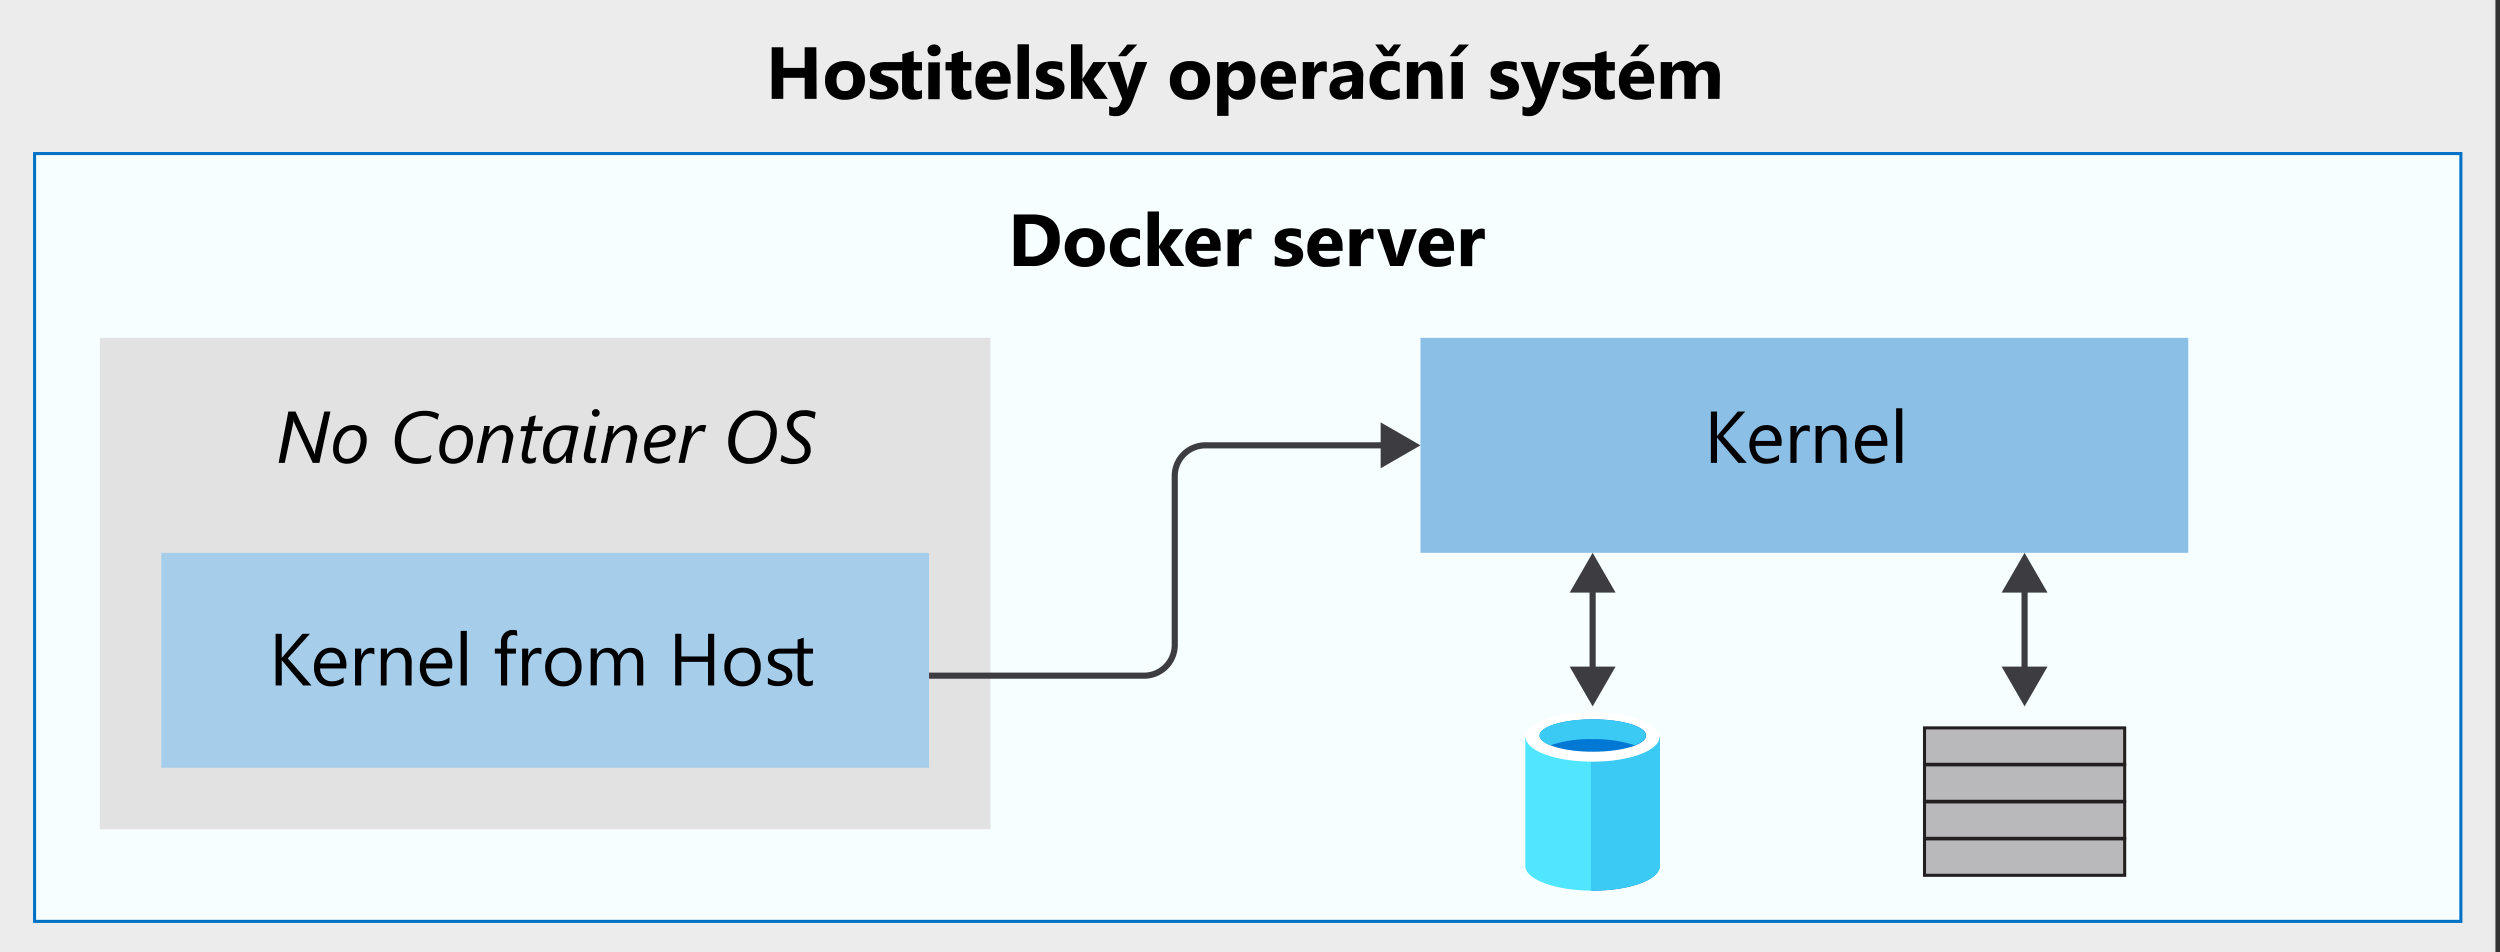 <svg xmlns="http://www.w3.org/2000/svg" viewBox="0 0 407 155"><rect x="0" y="0" width="407" height="155" fill="#333333" stroke="none"/><defs><style>.cls-1{fill:#fff;}.cls-2,.cls-5,.cls-9{fill:#3c3c41;}.cls-2{opacity:0.1;}.cls-14,.cls-2,.cls-3,.cls-5,.cls-6,.cls-7{isolation:isolate;}.cls-10,.cls-3{fill:#50e6ff;}.cls-3{opacity:0.05;}.cls-15,.cls-4,.cls-8{fill:none;}.cls-4{stroke:#0072c6;}.cls-15,.cls-4{stroke-width:0.5px;}.cls-5{opacity:0.15;}.cls-6,.cls-7{fill:#0072c6;}.cls-6{opacity:0.35;}.cls-7{opacity:0.45;}.cls-8{stroke:#3c3c41;}.cls-11{fill:#0072c5;}.cls-12{fill:#3bcaf4;}.cls-13{fill:#0078d4;}.cls-14{fill:#75757a;opacity:0.5;}.cls-15{stroke:#231f20;}</style></defs><title>OJ104601304</title><g id="Layer_1" data-name="Layer 1"><g id="Shapes"><g id="Group"><rect id="Rectangle-path" class="cls-1" width="406.25" height="155"/><rect class="cls-2" width="406.25" height="155"/></g><rect class="cls-1" x="5.63" y="25" width="395" height="125"/><rect class="cls-3" x="5.63" y="25" width="395" height="125"/><rect class="cls-4" x="5.63" y="25" width="395" height="125"/><rect class="cls-1" x="16.25" y="55" width="145" height="80"/><rect class="cls-5" x="16.25" y="55" width="145" height="80"/><rect class="cls-1" x="26.25" y="90" width="125" height="35"/><rect class="cls-6" x="26.25" y="90" width="125" height="35"/><rect class="cls-1" x="231.25" y="55" width="125" height="35"/><rect class="cls-7" x="231.25" y="55" width="125" height="35"/><path id="Shape" class="cls-8" d="M151.25,110h35a5,5,0,0,0,5-5V77.5a5,5,0,0,1,5-5h29.62"/><polygon class="cls-9" points="224.77 76.24 231.25 72.5 224.77 68.76 224.77 76.24"/><path class="cls-8" d="M259.28,95.38v14.24"/><polygon class="cls-9" points="255.54 96.48 259.28 90 263.02 96.48 255.54 96.48"/><polygon class="cls-9" points="255.54 108.52 259.28 115 263.02 108.52 255.54 108.52"/><path class="cls-10" d="M248.32,120v21c0,2.16,4.87,4,10.9,4V120Z"/><path class="cls-11" d="M259.1,145h.18c6,0,10.9-1.76,10.9-4V120H259.1Z"/><path class="cls-12" d="M259,145h.17c6.09,0,11.07-1.76,11.07-4V119.93H259Z"/><path class="cls-1" d="M270.17,120c0,2.17-4.86,4-10.89,4s-10.9-1.76-10.9-4,4.86-4,10.9-4S270.17,117.82,270.17,120Z"/><path class="cls-13" d="M268,119.75c0,1.46-3.87,2.63-8.67,2.63s-8.67-1.17-8.67-2.63,3.86-2.64,8.67-2.64S268,118.28,268,119.75Z"/><path class="cls-12" d="M266.13,121.33c1.12-.47,1.82-1,1.82-1.58,0-1.47-3.87-2.64-8.67-2.64s-8.67,1.17-8.67,2.64c0,.58.7,1.17,1.81,1.58a20,20,0,0,1,6.86-1A21,21,0,0,1,266.13,121.33Z"/><path class="cls-8" d="M329.6,95.38v14.24"/><polygon class="cls-9" points="325.86 96.48 329.6 90 333.34 96.48 325.86 96.48"/><polygon class="cls-9" points="325.86 108.52 329.6 115 333.34 108.52 325.86 108.52"/><rect class="cls-1" x="313.31" y="124.52" width="32.59" height="5.93"/><rect class="cls-14" x="313.31" y="124.52" width="32.59" height="5.93"/><rect class="cls-15" x="313.31" y="124.52" width="32.59" height="5.93"/><rect class="cls-1" x="313.31" y="118.5" width="32.59" height="5.93"/><rect class="cls-14" x="313.31" y="118.5" width="32.59" height="5.93"/><rect class="cls-15" x="313.31" y="118.5" width="32.59" height="5.93"/><rect class="cls-1" x="313.31" y="136.57" width="32.59" height="5.93"/><rect class="cls-14" x="313.31" y="136.57" width="32.59" height="5.93"/><rect class="cls-15" x="313.31" y="136.57" width="32.59" height="5.93"/><rect class="cls-1" x="313.31" y="130.55" width="32.59" height="5.93"/><rect class="cls-14" x="313.31" y="130.55" width="32.59" height="5.93"/><rect class="cls-15" x="313.31" y="130.55" width="32.59" height="5.93"/></g></g><g id="text"><path d="M132.94,16.1H131V12.67h-3.48V16.1h-1.89V7.69h1.89v3.36H131V7.69h1.9Z"/><path d="M137.54,16.24a3.23,3.23,0,0,1-2.36-.84,3.05,3.05,0,0,1-.86-2.28,3.07,3.07,0,0,1,.89-2.33,3.37,3.37,0,0,1,2.41-.84,3.18,3.18,0,0,1,2.34.84,3,3,0,0,1,.85,2.22,3.2,3.2,0,0,1-.87,2.37A3.31,3.31,0,0,1,137.54,16.24Zm0-4.87a1.26,1.26,0,0,0-1,.45,2,2,0,0,0-.36,1.28c0,1.15.47,1.72,1.39,1.72s1.33-.59,1.33-1.77S138.48,11.37,137.58,11.37Z"/><path d="M141.62,15.94v-1.5a3.66,3.66,0,0,0,.91.41,3,3,0,0,0,.86.13,1.86,1.86,0,0,0,.78-.13.42.42,0,0,0,.28-.41.35.35,0,0,0-.13-.29,1,1,0,0,0-.33-.21,3.72,3.72,0,0,0-.44-.16l-.47-.16a5.19,5.19,0,0,1-.62-.28A1.67,1.67,0,0,1,142,13a1.31,1.31,0,0,1-.28-.45,1.67,1.67,0,0,1-.1-.63,1.54,1.54,0,0,1,.22-.85,1.67,1.67,0,0,1,.59-.56,2.66,2.66,0,0,1,.83-.32,5.36,5.36,0,0,1,1-.09h2.64V8.8l1.85-.53V10.1h1.35v1.36h-1.35v2.43c0,.62.25.93.74.93a1.2,1.2,0,0,0,.61-.17V16a2.85,2.85,0,0,1-1.24.21,1.77,1.77,0,0,1-2-2V11.46H144a1.29,1.29,0,0,0-.29,0,.39.39,0,0,0-.19.1.24.24,0,0,0-.07.19.34.34,0,0,0,.11.24.91.91,0,0,0,.27.18,2.77,2.77,0,0,0,.38.14l.41.14a4.66,4.66,0,0,1,.67.28,1.94,1.94,0,0,1,.51.36,1.15,1.15,0,0,1,.33.48,1.6,1.6,0,0,1,.12.65,1.68,1.68,0,0,1-.24.92,1.87,1.87,0,0,1-.61.61,2.7,2.7,0,0,1-.89.34,4.42,4.42,0,0,1-1,.11A5.4,5.4,0,0,1,141.62,15.94Z"/><path d="M152.07,9.15a1.1,1.1,0,0,1-.77-.28.9.9,0,0,1-.3-.68.85.85,0,0,1,.3-.68,1.1,1.1,0,0,1,.77-.27,1.11,1.11,0,0,1,.77.27.84.84,0,0,1,.29.68.88.88,0,0,1-.29.69A1.11,1.11,0,0,1,152.07,9.15Zm.91,7h-1.85v-6H153Z"/><path d="M158.17,16a2.85,2.85,0,0,1-1.24.21,1.77,1.77,0,0,1-2-2V11.46h-1V10.1h1V8.8l1.85-.53V10.1h1.35v1.36h-1.35v2.43c0,.62.25.93.74.93a1.2,1.2,0,0,0,.61-.17Z"/><path d="M164.55,13.62h-3.91c.06.87.61,1.31,1.65,1.31a3.24,3.24,0,0,0,1.74-.47V15.8a4.7,4.7,0,0,1-2.17.44,3.06,3.06,0,0,1-2.25-.8,3,3,0,0,1-.8-2.25,3.2,3.2,0,0,1,.86-2.37,2.9,2.9,0,0,1,2.14-.87,2.63,2.63,0,0,1,2,.78,3,3,0,0,1,.71,2.11Zm-1.71-1.13q0-1.29-1.05-1.29a1,1,0,0,0-.77.37,1.64,1.64,0,0,0-.39.92Z"/><path d="M167.51,16.1h-1.85V7.21h1.85Z"/><path d="M168.67,15.94v-1.5a4.27,4.27,0,0,0,.91.41,3,3,0,0,0,.86.13,1.86,1.86,0,0,0,.78-.13.43.43,0,0,0,.28-.41.35.35,0,0,0-.13-.29,1,1,0,0,0-.33-.21,3.72,3.72,0,0,0-.44-.16l-.46-.16a3.71,3.71,0,0,1-.63-.29,1.67,1.67,0,0,1-.46-.36,1.31,1.31,0,0,1-.28-.47,2,2,0,0,1-.1-.64,1.7,1.7,0,0,1,.22-.87,1.75,1.75,0,0,1,.59-.59,2.43,2.43,0,0,1,.84-.34,4.46,4.46,0,0,1,1-.11,5.73,5.73,0,0,1,.81.06,5.88,5.88,0,0,1,.81.18v1.43a3,3,0,0,0-.76-.31,3.11,3.11,0,0,0-.79-.1,1.87,1.87,0,0,0-.34,0,.77.77,0,0,0-.28.1.62.62,0,0,0-.2.15.44.44,0,0,0-.07.22.39.39,0,0,0,.11.28,1,1,0,0,0,.27.21l.38.15.42.14a5,5,0,0,1,.66.28,2.18,2.18,0,0,1,.52.36,1.23,1.23,0,0,1,.32.48,1.6,1.6,0,0,1,.12.65,1.73,1.73,0,0,1-.23.91,1.84,1.84,0,0,1-.62.62,2.65,2.65,0,0,1-.88.34,4.48,4.48,0,0,1-1,.11A5.5,5.5,0,0,1,168.67,15.94Z"/><path d="M180.36,16.1h-2.22l-1.92-3h0v3h-1.86V7.21h1.86v5.66h0L178,10.1h2.19l-2.15,2.81Z"/><path d="M186.77,10.1l-2.44,6.48c-.59,1.56-1.47,2.33-2.65,2.33a3.46,3.46,0,0,1-1.11-.15V17.29a1.63,1.63,0,0,0,.81.21,1,1,0,0,0,1-.67l.32-.75-2.44-6h2.05l1.12,3.65a3.89,3.89,0,0,1,.16.8h0a5.22,5.22,0,0,1,.19-.79l1.13-3.66Zm-1.61-2.85-1.83,1.9H182l1.52-1.9Z"/><path d="M193.68,16.24a3.23,3.23,0,0,1-2.36-.84,3.05,3.05,0,0,1-.86-2.28,3.07,3.07,0,0,1,.89-2.33,3.38,3.38,0,0,1,2.41-.84,3.2,3.2,0,0,1,2.35.84A3,3,0,0,1,197,13a3.21,3.21,0,0,1-.88,2.37A3.28,3.28,0,0,1,193.68,16.24Zm0-4.87a1.23,1.23,0,0,0-1,.45,2,2,0,0,0-.37,1.28c0,1.15.47,1.72,1.4,1.72s1.33-.59,1.33-1.77S194.62,11.37,193.73,11.37Z"/><path d="M200,15.4h0v3.46h-1.85V10.1H200V11h0a2.36,2.36,0,0,1,3.73-.25,3.37,3.37,0,0,1,.64,2.18,3.68,3.68,0,0,1-.74,2.4,2.43,2.43,0,0,1-2,.91A1.87,1.87,0,0,1,200,15.4ZM200,12.94v.48a1.52,1.52,0,0,0,.33,1,1.06,1.06,0,0,0,.86.39,1.14,1.14,0,0,0,1-.48A2.4,2.4,0,0,0,202.5,13c0-1-.41-1.58-1.23-1.58a1.15,1.15,0,0,0-.93.43A1.73,1.73,0,0,0,200,12.94Z"/><path d="M211,13.62h-3.91c.06.87.61,1.31,1.64,1.31a3.24,3.24,0,0,0,1.74-.47V15.8a4.63,4.63,0,0,1-2.16.44,3.09,3.09,0,0,1-2.26-.8,3.08,3.08,0,0,1-.8-2.25,3.2,3.2,0,0,1,.87-2.37,2.9,2.9,0,0,1,2.13-.87,2.62,2.62,0,0,1,2,.78,3,3,0,0,1,.72,2.11Zm-1.72-1.13c0-.86-.35-1.29-1-1.29a1,1,0,0,0-.77.37,1.65,1.65,0,0,0-.4.92Z"/><path d="M216,11.77a1.6,1.6,0,0,0-.77-.19,1.12,1.12,0,0,0-.95.45,1.94,1.94,0,0,0-.34,1.2V16.1h-1.85v-6h1.85v1.11h0A1.6,1.6,0,0,1,215.55,10a1.09,1.09,0,0,1,.45.07Z"/><path d="M221.86,16.1h-1.75v-.87h0a1.94,1.94,0,0,1-1.78,1,1.88,1.88,0,0,1-1.38-.49,1.79,1.79,0,0,1-.5-1.32c0-1.17.69-1.84,2.07-2l1.63-.22c0-.65-.36-1-1.07-1a3.64,3.64,0,0,0-2,.64v-1.4a4.67,4.67,0,0,1,1.06-.35,5.63,5.63,0,0,1,1.22-.15,2.27,2.27,0,0,1,2.57,2.56Zm-1.74-2.44v-.41L219,13.4q-.9.11-.9.81a.67.67,0,0,0,.22.52.84.84,0,0,0,.59.2,1.1,1.1,0,0,0,.85-.36A1.29,1.29,0,0,0,220.12,13.66Z"/><path d="M227.87,15.88a3.69,3.69,0,0,1-1.81.36,3.06,3.06,0,0,1-2.24-.84,2.86,2.86,0,0,1-.85-2.16,3.19,3.19,0,0,1,.91-2.41,3.38,3.38,0,0,1,2.45-.88,3.14,3.14,0,0,1,1.54.28V11.8a2.11,2.11,0,0,0-1.29-.43,1.71,1.71,0,0,0-1.27.46,1.74,1.74,0,0,0-.46,1.29,1.73,1.73,0,0,0,.44,1.25,1.66,1.66,0,0,0,1.23.45,2.42,2.42,0,0,0,1.35-.43Zm.24-8.64-1.39,1.91h-1.46l-1.37-1.91h1.2l.91,1.1.91-1.1Z"/><path d="M234.88,16.1H233V12.76c0-.93-.33-1.39-1-1.39a1,1,0,0,0-.79.37,1.38,1.38,0,0,0-.32.93V16.1h-1.85v-6h1.85v1h0a2.1,2.1,0,0,1,1.93-1.1c1.32,0,2,.82,2,2.47Z"/><path d="M239.15,7.25l-1.83,1.9H236l1.52-1.9Zm-1,8.85h-1.85v-6h1.85Z"/><path d="M242.67,15.94v-1.5a4.27,4.27,0,0,0,.91.41,3,3,0,0,0,.86.13,1.86,1.86,0,0,0,.78-.13.43.43,0,0,0,.28-.41.35.35,0,0,0-.13-.29,1,1,0,0,0-.33-.21,3.72,3.72,0,0,0-.44-.16c-.16,0-.32-.1-.46-.16a3.71,3.71,0,0,1-.63-.29,1.54,1.54,0,0,1-.46-.36,1.31,1.31,0,0,1-.28-.47,1.76,1.76,0,0,1-.1-.64,1.61,1.61,0,0,1,.22-.87,1.75,1.75,0,0,1,.59-.59,2.46,2.46,0,0,1,.83-.34,4.62,4.62,0,0,1,1-.11,5.49,5.49,0,0,1,.8.06,5.3,5.3,0,0,1,.81.18v1.43a2.76,2.76,0,0,0-.75-.31,3.11,3.11,0,0,0-.79-.1,1.87,1.87,0,0,0-.34,0,.77.77,0,0,0-.28.1.53.53,0,0,0-.2.15.36.36,0,0,0-.07.22.39.39,0,0,0,.11.28,1,1,0,0,0,.27.21l.38.15.41.14a4.66,4.66,0,0,1,.67.28,1.94,1.94,0,0,1,.51.36,1.15,1.15,0,0,1,.33.48,1.6,1.6,0,0,1,.12.65,1.65,1.65,0,0,1-.24.91,1.73,1.73,0,0,1-.61.62,2.7,2.7,0,0,1-.89.34,4.42,4.42,0,0,1-1,.11A5.4,5.4,0,0,1,242.67,15.94Z"/><path d="M254.06,10.1l-2.44,6.48c-.59,1.56-1.47,2.33-2.65,2.33a3.46,3.46,0,0,1-1.11-.15V17.29a1.63,1.63,0,0,0,.81.21,1,1,0,0,0,1-.67l.32-.75-2.44-6h2.05l1.12,3.65a4.7,4.7,0,0,1,.16.8h0a5.22,5.22,0,0,1,.19-.79l1.13-3.66Z"/><path d="M254.41,15.94v-1.5a3.66,3.66,0,0,0,.91.41,3,3,0,0,0,.86.13,1.86,1.86,0,0,0,.78-.13.44.44,0,0,0,.28-.41.38.38,0,0,0-.13-.29,1.33,1.33,0,0,0-.33-.21,3.9,3.9,0,0,0-.45-.16l-.46-.16a5.19,5.19,0,0,1-.62-.28,1.67,1.67,0,0,1-.46-.34,1.34,1.34,0,0,1-.29-.45,1.91,1.91,0,0,1-.09-.63,1.54,1.54,0,0,1,.22-.85,1.64,1.64,0,0,1,.58-.56,2.82,2.82,0,0,1,.84-.32,5.25,5.25,0,0,1,1-.09h2.65V8.8l1.85-.53V10.1h1.34v1.36h-1.34v2.43c0,.62.24.93.74.93a1.14,1.14,0,0,0,.6-.17V16a2.78,2.78,0,0,1-1.23.21,1.76,1.76,0,0,1-2-2V11.46h-2.91a1.23,1.23,0,0,0-.29,0,.35.35,0,0,0-.19.1.24.24,0,0,0-.07.19.33.33,0,0,0,.1.24,1,1,0,0,0,.28.18,2.77,2.77,0,0,0,.38.14l.41.14a4.66,4.66,0,0,1,.67.28,1.94,1.94,0,0,1,.51.36,1.37,1.37,0,0,1,.33.48,1.8,1.8,0,0,1,.11.65,1.68,1.68,0,0,1-.23.92,1.87,1.87,0,0,1-.61.61,2.7,2.7,0,0,1-.89.34,4.42,4.42,0,0,1-1,.11A5.4,5.4,0,0,1,254.41,15.94Z"/><path d="M269.31,13.62h-3.92c.07.87.61,1.31,1.65,1.31a3.24,3.24,0,0,0,1.74-.47V15.8a4.66,4.66,0,0,1-2.16.44,3.09,3.09,0,0,1-2.26-.8,3.08,3.08,0,0,1-.8-2.25,3.2,3.2,0,0,1,.87-2.37,2.88,2.88,0,0,1,2.13-.87,2.63,2.63,0,0,1,2,.78,3,3,0,0,1,.72,2.11Zm-.78-6.37-1.83,1.9h-1.34l1.53-1.9Zm-.94,5.24c0-.86-.35-1.29-1-1.29a1,1,0,0,0-.77.37,1.65,1.65,0,0,0-.4.92Z"/><path d="M279.94,16.1h-1.85V12.67c0-.87-.32-1.3-1-1.3a.88.88,0,0,0-.74.39,1.56,1.56,0,0,0-.29,1V16.1h-1.85V12.64c0-.85-.32-1.27-.95-1.27a.91.91,0,0,0-.76.37,1.71,1.71,0,0,0-.28,1V16.1h-1.85v-6h1.85V11h0a2.25,2.25,0,0,1,.81-.78,2.22,2.22,0,0,1,1.13-.3A1.72,1.72,0,0,1,276,11.07,2.22,2.22,0,0,1,278,10c1.3,0,2,.8,2,2.41Z"/><path d="M165.05,43.31v-8.4h3q4.48,0,4.48,4.09a4.18,4.18,0,0,1-1.22,3.14A4.52,4.52,0,0,1,168,43.31Zm1.89-6.86v5.32h.94a2.51,2.51,0,0,0,1.93-.74,2.82,2.82,0,0,0,.7-2,2.52,2.52,0,0,0-.7-1.88,2.64,2.64,0,0,0-1.95-.69Z"/><path d="M176.57,43.45a3.23,3.23,0,0,1-2.36-.84,3.47,3.47,0,0,1,0-4.61,3.38,3.38,0,0,1,2.41-.84A3.2,3.2,0,0,1,179,38a3,3,0,0,1,.85,2.23,3.2,3.2,0,0,1-.88,2.36A3.24,3.24,0,0,1,176.57,43.45Zm.05-4.87a1.23,1.23,0,0,0-1,.45,2,2,0,0,0-.37,1.28c0,1.15.47,1.73,1.4,1.73s1.33-.6,1.33-1.78S177.51,38.58,176.62,38.58Z"/><path d="M185.59,43.09a3.66,3.66,0,0,1-1.81.36,3,3,0,0,1-2.23-.83,2.91,2.91,0,0,1-.86-2.17,3.21,3.21,0,0,1,.92-2.41,3.42,3.42,0,0,1,2.45-.88,3.19,3.19,0,0,1,1.53.28V39a2.07,2.07,0,0,0-1.29-.43,1.67,1.67,0,0,0-1.26.47,1.72,1.72,0,0,0-.47,1.28,1.69,1.69,0,0,0,.45,1.25,1.59,1.59,0,0,0,1.22.46,2.43,2.43,0,0,0,1.35-.44Z"/><path d="M192.82,43.31H190.6l-1.92-3h0v3h-1.85V34.43h1.85v5.65h0l1.79-2.77h2.2l-2.15,2.82Z"/><path d="M198.74,40.84h-3.92c.07.87.61,1.3,1.65,1.3a3.15,3.15,0,0,0,1.74-.47V43a4.56,4.56,0,0,1-2.16.44,3,3,0,0,1-2.26-.8,3.08,3.08,0,0,1-.8-2.25,3.23,3.23,0,0,1,.87-2.37,2.88,2.88,0,0,1,2.13-.87,2.63,2.63,0,0,1,2,.78,3,3,0,0,1,.72,2.12ZM197,39.7c0-.86-.35-1.29-1-1.29a1,1,0,0,0-.77.37,1.65,1.65,0,0,0-.4.92Z"/><path d="M203.75,39a1.61,1.61,0,0,0-.78-.18,1.11,1.11,0,0,0-.94.44,1.9,1.9,0,0,0-.34,1.2v2.87h-1.85v-6h1.85v1.11h0a1.61,1.61,0,0,1,1.59-1.22,1.32,1.32,0,0,1,.45.07Z"/><path d="M207.53,43.15v-1.5a4.27,4.27,0,0,0,.91.41,3,3,0,0,0,.86.13,1.86,1.86,0,0,0,.78-.13.43.43,0,0,0,.28-.41.36.36,0,0,0-.13-.29,1,1,0,0,0-.33-.21,3.72,3.72,0,0,0-.44-.16c-.16,0-.32-.1-.46-.15a4.68,4.68,0,0,1-.63-.29,1.94,1.94,0,0,1-.46-.36,1.44,1.44,0,0,1-.28-.48,1.76,1.76,0,0,1-.1-.64,1.66,1.66,0,0,1,.22-.87,1.75,1.75,0,0,1,.59-.59,2.68,2.68,0,0,1,.83-.34,4.62,4.62,0,0,1,1-.11,5.49,5.49,0,0,1,.8.06,5.3,5.3,0,0,1,.81.18v1.43a2.76,2.76,0,0,0-.75-.31,3.64,3.64,0,0,0-.79-.1,1.87,1.87,0,0,0-.34,0,1.51,1.51,0,0,0-.28.1.46.46,0,0,0-.2.16.38.38,0,0,0-.07.22.43.43,0,0,0,.11.28,1.18,1.18,0,0,0,.27.2,2.15,2.15,0,0,0,.38.15l.41.14a4.66,4.66,0,0,1,.67.28,1.94,1.94,0,0,1,.51.36,1.15,1.15,0,0,1,.33.48,1.6,1.6,0,0,1,.12.65,1.79,1.79,0,0,1-.23.92,1.9,1.9,0,0,1-.62.61,3,3,0,0,1-.88.35,5.16,5.16,0,0,1-1,.1A5.46,5.46,0,0,1,207.53,43.15Z"/><path d="M218.59,40.84h-3.91c.06.87.61,1.3,1.65,1.3a3.15,3.15,0,0,0,1.74-.47V43a4.58,4.58,0,0,1-2.17.44,2.78,2.78,0,0,1-3.05-3.05,3.23,3.23,0,0,1,.86-2.37,2.9,2.9,0,0,1,2.14-.87,2.63,2.63,0,0,1,2,.78,3.05,3.05,0,0,1,.71,2.12Zm-1.71-1.14q0-1.29-1-1.29a1,1,0,0,0-.77.37,1.64,1.64,0,0,0-.39.92Z"/><path d="M223.61,39a1.61,1.61,0,0,0-.78-.18,1.1,1.1,0,0,0-.94.44,1.9,1.9,0,0,0-.34,1.2v2.87H219.7v-6h1.85v1.11h0a1.6,1.6,0,0,1,1.58-1.22,1.35,1.35,0,0,1,.46.07Z"/><path d="M230.66,37.31l-2.23,6h-2.11l-2.12-6h2l1,3.7a5.07,5.07,0,0,1,.2,1.06h0a5.87,5.87,0,0,1,.21-1l1.07-3.73Z"/><path d="M236.73,40.84h-3.92c.07.87.62,1.3,1.65,1.3a3.15,3.15,0,0,0,1.74-.47V43a4.51,4.51,0,0,1-2.16.44,3,3,0,0,1-2.26-.8,3.08,3.08,0,0,1-.8-2.25,3.23,3.23,0,0,1,.87-2.37,2.9,2.9,0,0,1,2.13-.87,2.62,2.62,0,0,1,2,.78,3,3,0,0,1,.72,2.12ZM235,39.7c0-.86-.35-1.29-1-1.29a1,1,0,0,0-.77.37,1.65,1.65,0,0,0-.4.92Z"/><path d="M241.74,39a1.61,1.61,0,0,0-.78-.18,1.11,1.11,0,0,0-.94.44,1.9,1.9,0,0,0-.34,1.2v2.87h-1.85v-6h1.85v1.11h0a1.6,1.6,0,0,1,1.58-1.22,1.32,1.32,0,0,1,.45.07Z"/><path d="M50.71,111.59H49.34l-3.25-3.85a2.38,2.38,0,0,1-.22-.29h0v4.14h-1v-8.41h1v3.95h0a2.2,2.2,0,0,1,.22-.28l3.14-3.67h1.23l-3.61,4Z"/><path d="M56.36,108.83H52.12a2.27,2.27,0,0,0,.54,1.54,1.84,1.84,0,0,0,1.42.55,2.91,2.91,0,0,0,1.86-.67v.9a3.43,3.43,0,0,1-2.09.58,2.56,2.56,0,0,1-2-.82,3.37,3.37,0,0,1-.72-2.3,3.28,3.28,0,0,1,.79-2.28,2.54,2.54,0,0,1,2-.88,2.24,2.24,0,0,1,1.82.76,3.15,3.15,0,0,1,.65,2.11Zm-1-.82a1.9,1.9,0,0,0-.4-1.29,1.36,1.36,0,0,0-1.1-.47,1.57,1.57,0,0,0-1.15.49,2.22,2.22,0,0,0-.59,1.27Z"/><path d="M60.94,106.56a1.18,1.18,0,0,0-.73-.19,1.23,1.23,0,0,0-1,.58,2.7,2.7,0,0,0-.41,1.58v3.06h-1v-6h1v1.23h0a2.17,2.17,0,0,1,.63-1,1.47,1.47,0,0,1,.95-.35,1.65,1.65,0,0,1,.57.08Z"/><path d="M67,111.59H66v-3.43c0-1.27-.46-1.91-1.39-1.91a1.48,1.48,0,0,0-1.19.55,2,2,0,0,0-.48,1.36v3.43H62v-6h1v1h0a2.15,2.15,0,0,1,2-1.13,1.84,1.84,0,0,1,1.5.63,2.82,2.82,0,0,1,.52,1.84Z"/><path d="M73.6,108.83H69.36a2.23,2.23,0,0,0,.54,1.54,1.82,1.82,0,0,0,1.42.55,2.93,2.93,0,0,0,1.86-.67v.9a3.43,3.43,0,0,1-2.09.58,2.55,2.55,0,0,1-2-.82,3.37,3.37,0,0,1-.73-2.3,3.29,3.29,0,0,1,.8-2.28,2.53,2.53,0,0,1,2-.88,2.25,2.25,0,0,1,1.82.76,3.15,3.15,0,0,1,.65,2.11Zm-1-.82a2,2,0,0,0-.4-1.29,1.36,1.36,0,0,0-1.1-.47,1.56,1.56,0,0,0-1.15.49,2.22,2.22,0,0,0-.59,1.27Z"/><path d="M76,111.59h-1V102.7h1Z"/><path d="M84.21,103.55a1.24,1.24,0,0,0-.64-.16c-.67,0-1,.42-1,1.27v.93H84v.82H82.56v5.18h-1v-5.18h-1v-.82h1v-1a2,2,0,0,1,.54-1.49,1.86,1.86,0,0,1,1.36-.55,1.9,1.9,0,0,1,.7.11Z"/><path d="M88.13,106.56a1.18,1.18,0,0,0-.73-.19,1.23,1.23,0,0,0-1,.58,2.7,2.7,0,0,0-.41,1.58v3.06H85v-6h1v1.23h0a2.17,2.17,0,0,1,.63-1,1.46,1.46,0,0,1,.94-.35,1.75,1.75,0,0,1,.58.08Z"/><path d="M91.68,111.73a2.79,2.79,0,0,1-2.13-.84,3.12,3.12,0,0,1-.79-2.23,3.27,3.27,0,0,1,.83-2.37,3,3,0,0,1,2.23-.84,2.68,2.68,0,0,1,2.09.82,3.25,3.25,0,0,1,.76,2.29,3.18,3.18,0,0,1-.82,2.3A2.82,2.82,0,0,1,91.68,111.73Zm.07-5.48a1.84,1.84,0,0,0-1.47.63,2.59,2.59,0,0,0-.54,1.74,2.46,2.46,0,0,0,.55,1.68,1.85,1.85,0,0,0,1.46.62,1.73,1.73,0,0,0,1.43-.61,2.62,2.62,0,0,0,.5-1.71,2.71,2.71,0,0,0-.5-1.74A1.76,1.76,0,0,0,91.75,106.25Z"/><path d="M104.72,111.59h-1v-3.45a2.57,2.57,0,0,0-.31-1.44,1.15,1.15,0,0,0-1-.45,1.29,1.29,0,0,0-1,.57,2.11,2.11,0,0,0-.43,1.34v3.43h-1V108c0-1.18-.45-1.77-1.36-1.77a1.28,1.28,0,0,0-1.05.53,2.24,2.24,0,0,0-.41,1.38v3.43h-1v-6h1v1h0a2,2,0,0,1,1.86-1.09,1.71,1.71,0,0,1,1.07.34,1.75,1.75,0,0,1,.63.9,2.13,2.13,0,0,1,2-1.24c1.32,0,2,.81,2,2.44Z"/><path d="M116.27,111.59h-1v-3.84h-4.35v3.84h-1v-8.41h1v3.69h4.35v-3.69h1Z"/><path d="M120.85,111.73a2.77,2.77,0,0,1-2.12-.84,3.12,3.12,0,0,1-.8-2.23,3.27,3.27,0,0,1,.83-2.37,3,3,0,0,1,2.23-.84,2.71,2.71,0,0,1,2.1.82,3.29,3.29,0,0,1,.75,2.29,3.21,3.21,0,0,1-.81,2.3A2.84,2.84,0,0,1,120.85,111.73Zm.07-5.48a1.81,1.81,0,0,0-1.46.63,2.59,2.59,0,0,0-.54,1.74,2.46,2.46,0,0,0,.54,1.68,1.87,1.87,0,0,0,1.46.62,1.73,1.73,0,0,0,1.43-.61,2.57,2.57,0,0,0,.51-1.71,2.65,2.65,0,0,0-.51-1.74A1.76,1.76,0,0,0,120.92,106.25Z"/><path d="M132.32,111.53a2,2,0,0,1-.9.18c-1,0-1.57-.58-1.57-1.75v-3.55h-2.66a3.43,3.43,0,0,0-.48,0,1.7,1.7,0,0,0-.38.12.73.73,0,0,0-.24.22.63.63,0,0,0-.08.32.93.93,0,0,0,.08.39.83.83,0,0,0,.25.28,1.67,1.67,0,0,0,.4.22l.53.22c.27.1.51.21.72.31a2.44,2.44,0,0,1,.54.37,1.32,1.32,0,0,1,.34.47,1.62,1.62,0,0,1-.08,1.39,1.7,1.7,0,0,1-.52.55,2.49,2.49,0,0,1-.76.32,3.74,3.74,0,0,1-.89.11,3.39,3.39,0,0,1-1.61-.36v-1a2.88,2.88,0,0,0,1.73.58c.84,0,1.27-.28,1.27-.85a.71.71,0,0,0-.11-.39.93.93,0,0,0-.3-.29,1.94,1.94,0,0,0-.43-.24,5.51,5.51,0,0,0-.54-.22l-.7-.32a2.16,2.16,0,0,1-.5-.37,1.19,1.19,0,0,1-.3-.46,1.57,1.57,0,0,1-.11-.6,1.37,1.37,0,0,1,.18-.72,1.5,1.5,0,0,1,.47-.5,2,2,0,0,1,.66-.28,3.12,3.12,0,0,1,.74-.09h2.78v-1.47l1-.31v1.78h1.51v.82h-1.51v3.38a1.45,1.45,0,0,0,.2.86.84.84,0,0,0,.68.26,1,1,0,0,0,.63-.2Z"/><path d="M284.38,75.35H283l-3.24-3.84a2.68,2.68,0,0,1-.23-.3h0v4.14h-1V67h1v4h0a2.4,2.4,0,0,1,.23-.29L282.91,67h1.22l-3.6,4Z"/><path d="M290,72.59H285.8a2.21,2.21,0,0,0,.54,1.55,1.85,1.85,0,0,0,1.41.54,3,3,0,0,0,1.87-.66v.9a3.52,3.52,0,0,1-2.09.57,2.52,2.52,0,0,1-2-.82,3.83,3.83,0,0,1,.06-4.58,2.55,2.55,0,0,1,2-.88,2.25,2.25,0,0,1,1.82.76,3.19,3.19,0,0,1,.64,2.12Zm-1-.81a2,2,0,0,0-.4-1.3,1.37,1.37,0,0,0-1.1-.46,1.56,1.56,0,0,0-1.16.49,2.18,2.18,0,0,0-.58,1.27Z"/><path d="M294.62,70.32a1.18,1.18,0,0,0-.73-.19,1.23,1.23,0,0,0-1,.58,2.64,2.64,0,0,0-.41,1.58v3.06h-1v-6h1v1.24h0a2.17,2.17,0,0,1,.63-1,1.39,1.39,0,0,1,.94-.35,1.52,1.52,0,0,1,.58.08Z"/><path d="M300.64,75.35h-1V71.93c0-1.27-.47-1.91-1.4-1.91a1.52,1.52,0,0,0-1.19.54,2,2,0,0,0-.47,1.37v3.42h-1v-6h1v1h0a2.17,2.17,0,0,1,2-1.14,1.83,1.83,0,0,1,1.51.64,2.85,2.85,0,0,1,.52,1.83Z"/><path d="M307.27,72.59H303a2.25,2.25,0,0,0,.53,1.55,1.88,1.88,0,0,0,1.42.54,3,3,0,0,0,1.87-.66v.9a3.53,3.53,0,0,1-2.1.57,2.51,2.51,0,0,1-2-.82,3.83,3.83,0,0,1,.06-4.58,2.54,2.54,0,0,1,2-.88,2.26,2.26,0,0,1,1.83.76,3.19,3.19,0,0,1,.64,2.12Zm-1-.81a2,2,0,0,0-.4-1.3,1.37,1.37,0,0,0-1.1-.46,1.54,1.54,0,0,0-1.16.49,2.18,2.18,0,0,0-.58,1.27Z"/><path d="M309.69,75.35h-1V66.47h1Z"/><path d="M52,75.35H50.91l-3.1-6.73a.83.83,0,0,1,0-.12s0-.09-.05-.14,0-.1,0-.15a.52.52,0,0,1,0-.11h0v.15a.88.88,0,0,0,0,.17l0,.17,0,.15-1.4,6.61h-1L46.94,67h1.17l3,6.59.06.13.06.15.06.15a.68.68,0,0,0,0,.13h0s0-.1,0-.16l0-.2a.69.69,0,0,1,0-.2,1.28,1.28,0,0,0,0-.17L52.79,67h1Z"/><path d="M59.7,71.57a5,5,0,0,1-.22,1.51,3.8,3.8,0,0,1-.65,1.25,3.11,3.11,0,0,1-1,.85,2.94,2.94,0,0,1-1.37.32,2.45,2.45,0,0,1-.93-.17,1.8,1.8,0,0,1-.7-.47,1.92,1.92,0,0,1-.45-.74,3,3,0,0,1-.15-1,4.82,4.82,0,0,1,.23-1.54,3.84,3.84,0,0,1,.67-1.25,3.17,3.17,0,0,1,1-.83,3,3,0,0,1,1.33-.3,2.43,2.43,0,0,1,.92.16,2,2,0,0,1,.71.47,2.13,2.13,0,0,1,.45.74A2.86,2.86,0,0,1,59.7,71.57Zm-1,.05a2.38,2.38,0,0,0-.09-.68,1.6,1.6,0,0,0-.27-.5,1.27,1.27,0,0,0-.41-.31,1.33,1.33,0,0,0-.54-.1,1.68,1.68,0,0,0-.93.26,2.3,2.3,0,0,0-.7.69,3.49,3.49,0,0,0-.44,1,3.89,3.89,0,0,0-.16,1.12,2.19,2.19,0,0,0,.09.66,1.53,1.53,0,0,0,.26.51,1.17,1.17,0,0,0,.41.32,1.35,1.35,0,0,0,.55.11,1.74,1.74,0,0,0,.93-.26,2.46,2.46,0,0,0,.71-.69,3.43,3.43,0,0,0,.44-1A4.2,4.2,0,0,0,58.72,71.62Z"/><path d="M71.22,68.34a3.39,3.39,0,0,0-.39-.22,3.61,3.61,0,0,0-.48-.22,4.45,4.45,0,0,0-.58-.15,3.55,3.55,0,0,0-.67-.06,4,4,0,0,0-1.58.31,3.61,3.61,0,0,0-1.2.86,3.82,3.82,0,0,0-.76,1.28,4.58,4.58,0,0,0-.27,1.59,3.52,3.52,0,0,0,.2,1.23,2.52,2.52,0,0,0,.55.91,2.45,2.45,0,0,0,.85.55,3.26,3.26,0,0,0,1.1.19,5,5,0,0,0,.71,0,4.56,4.56,0,0,0,.58-.12,2.82,2.82,0,0,0,.51-.19c.16-.07.31-.15.46-.23l-.23,1a4.13,4.13,0,0,1-1,.33,5.73,5.73,0,0,1-1.22.12,3.75,3.75,0,0,1-1.45-.27,3,3,0,0,1-1.11-.74,3.3,3.3,0,0,1-.72-1.17,4.47,4.47,0,0,1-.25-1.51,5.71,5.71,0,0,1,.35-2,4.51,4.51,0,0,1,1-1.58,4.44,4.44,0,0,1,1.54-1,5.16,5.16,0,0,1,2-.37,4.77,4.77,0,0,1,1.32.16,5.18,5.18,0,0,1,1,.37Z"/><path d="M77,71.57a5,5,0,0,1-.23,1.51,3.8,3.8,0,0,1-.65,1.25,3,3,0,0,1-1,.85,2.91,2.91,0,0,1-1.37.32,2.52,2.52,0,0,1-.93-.17,1.88,1.88,0,0,1-.7-.47,2.19,2.19,0,0,1-.45-.74,3,3,0,0,1-.15-1,4.82,4.82,0,0,1,.24-1.54,3.82,3.82,0,0,1,.66-1.25,3.21,3.21,0,0,1,1-.83,2.91,2.91,0,0,1,1.32-.3,2.52,2.52,0,0,1,.93.16,2,2,0,0,1,.7.47,2.15,2.15,0,0,1,.46.74A3.11,3.11,0,0,1,77,71.57Zm-1,.05a2.38,2.38,0,0,0-.09-.68,1.58,1.58,0,0,0-.26-.5,1.39,1.39,0,0,0-.41-.31,1.37,1.37,0,0,0-.54-.1,1.69,1.69,0,0,0-.94.26,2.42,2.42,0,0,0-.7.69,3.49,3.49,0,0,0-.44,1,4.27,4.27,0,0,0-.16,1.12,2.19,2.19,0,0,0,.09.66,1.53,1.53,0,0,0,.26.51,1.17,1.17,0,0,0,.41.32,1.38,1.38,0,0,0,.55.11,1.77,1.77,0,0,0,.94-.26,2.42,2.42,0,0,0,.7-.69,3.43,3.43,0,0,0,.44-1A4.2,4.2,0,0,0,76,71.62Z"/><path d="M83.56,70.85a1.15,1.15,0,0,1,0,.24c0,.1,0,.21-.05.33l-.06.35c0,.11-.05.21-.07.29l-.69,3.29h-1l.74-3.51c0-.07,0-.14,0-.22a1.87,1.87,0,0,0,0-.25.89.89,0,0,0,0-.22,1.37,1.37,0,0,0,0-.16,1.11,1.11,0,0,0-.22-.71.77.77,0,0,0-.63-.25,1.48,1.48,0,0,0-.77.22,3.54,3.54,0,0,0-.71.58,4.76,4.76,0,0,0-.55.78,2.92,2.92,0,0,0-.31.81l-.63,2.93h-1l.92-4.28c0-.15.07-.31.1-.48s.06-.33.09-.48.05-.3.07-.43,0-.24,0-.33h.94c0,.15,0,.31-.07.48s0,.32-.07.46-.05.32-.08.48h0a3.84,3.84,0,0,1,.45-.61,3.52,3.52,0,0,1,.54-.49,2.21,2.21,0,0,1,.62-.34,1.91,1.91,0,0,1,.68-.12,1.76,1.76,0,0,1,.68.12,1.25,1.25,0,0,1,.76.85A2.41,2.41,0,0,1,83.56,70.85Z"/><path d="M88.22,70.17H86.71L86,73.35a3.91,3.91,0,0,0-.07.39,1.61,1.61,0,0,0,0,.34.58.58,0,0,0,.13.43.57.57,0,0,0,.42.13l.18,0,.23-.06.23-.08a1.38,1.38,0,0,0,.2-.08l-.18.85-.46.15a2.27,2.27,0,0,1-.5.06,1.62,1.62,0,0,1-.57-.09,1,1,0,0,1-.38-.24,1,1,0,0,1-.22-.38,2,2,0,0,1-.06-.51,3.15,3.15,0,0,1,0-.4,3.73,3.73,0,0,1,.08-.41l.69-3.26h-1l.18-.82h1l.31-1.46.18-.06.34-.1.34-.1.17,0-.37,1.77H88.4Z"/><path d="M93.3,73.43c0,.15-.06.32-.09.5s0,.37-.08.55,0,.35,0,.51,0,.28,0,.36h-1c0-.08,0-.17,0-.28l0-.34c0-.12,0-.23,0-.35a2,2,0,0,1,0-.29h0c-.12.19-.25.37-.37.54a3,3,0,0,1-.42.45,1.88,1.88,0,0,1-.51.31,2,2,0,0,1-1.38,0,1.65,1.65,0,0,1-.56-.42,2.2,2.2,0,0,1-.36-.7,3.52,3.52,0,0,1-.12-1,4.59,4.59,0,0,1,.07-.78,4.24,4.24,0,0,1,.23-.88,4.07,4.07,0,0,1,.45-.88A3,3,0,0,1,89.9,70a3.32,3.32,0,0,1,1-.55,3.66,3.66,0,0,1,1.3-.2,6.39,6.39,0,0,1,1,.07c.34,0,.67.1,1,.17ZM93,70.14a4.79,4.79,0,0,0-.48-.08L92,70a2.29,2.29,0,0,0-.9.16,2.16,2.16,0,0,0-.68.42,2.35,2.35,0,0,0-.48.6,3.49,3.49,0,0,0-.31.69,3.75,3.75,0,0,0-.17.7,5,5,0,0,0,0,.63,2.77,2.77,0,0,0,.06.6,1.47,1.47,0,0,0,.18.46.92.92,0,0,0,.33.29,1.08,1.08,0,0,0,.46.1,1.26,1.26,0,0,0,.55-.12,1.87,1.87,0,0,0,.48-.33,2.31,2.31,0,0,0,.4-.47,5.3,5.3,0,0,0,.33-.57,4.73,4.73,0,0,0,.25-.62c.07-.21.12-.41.17-.61Z"/><path d="M96.94,75.33l-.33.07a2.31,2.31,0,0,1-.37,0,1.21,1.21,0,0,1-.88-.29,1.07,1.07,0,0,1-.3-.8,2.35,2.35,0,0,1,0-.34c0-.13.06-.3.1-.49l.87-4.16h1l-.88,4.18c0,.16-.05.29-.07.38s0,.17,0,.23a.45.45,0,0,0,.13.36.57.57,0,0,0,.42.13,1.14,1.14,0,0,0,.27,0l.21,0Zm.69-8.12a.61.61,0,0,1-.18.45.58.58,0,0,1-.45.19.6.6,0,0,1-.44-.18.62.62,0,0,1-.19-.46.56.56,0,0,1,.19-.44A.64.64,0,0,1,97,66.6a.59.59,0,0,1,.44.18A.57.57,0,0,1,97.63,67.21Z"/><path d="M103.74,70.85c0,.06,0,.14,0,.24s0,.21-.06.33l-.06.35c0,.11,0,.21-.06.29l-.7,3.29h-1l.73-3.51c0-.07,0-.14.05-.22s0-.16,0-.25l0-.22a1,1,0,0,0,0-.16,1.11,1.11,0,0,0-.21-.71.8.8,0,0,0-.64-.25,1.51,1.51,0,0,0-.77.22,3.48,3.48,0,0,0-.7.58,4.28,4.28,0,0,0-.56.78,3.27,3.27,0,0,0-.31.81l-.63,2.93h-1l.93-4.28q0-.22.09-.48t.09-.48c0-.15,0-.3.07-.43s0-.24,0-.33h.93c0,.15,0,.31-.07.48s0,.32-.07.46,0,.32-.07.48h0a5.65,5.65,0,0,1,.45-.61,3.52,3.52,0,0,1,.54-.49,2.36,2.36,0,0,1,.62-.34,2,2,0,0,1,.68-.12,1.78,1.78,0,0,1,.69.12,1.25,1.25,0,0,1,.47.33,1.4,1.4,0,0,1,.29.52A2.41,2.41,0,0,1,103.74,70.85Z"/><path d="M110,70.76a1.69,1.69,0,0,1-.22.86,1.78,1.78,0,0,1-.69.67,4.05,4.05,0,0,1-1.29.43,10.67,10.67,0,0,1-2,.16.59.59,0,0,0,0,.13v.12a2,2,0,0,0,.09.6,1.24,1.24,0,0,0,.75.82,1.6,1.6,0,0,0,.69.13,2.7,2.7,0,0,0,.88-.16,3.76,3.76,0,0,0,.93-.44L109,75a4.68,4.68,0,0,1-.77.33,3.45,3.45,0,0,1-1,.14,2.62,2.62,0,0,1-1.11-.21,2,2,0,0,1-.74-.54,2.23,2.23,0,0,1-.4-.8,3.56,3.56,0,0,1-.12-.94,4.17,4.17,0,0,1,.12-1,4,4,0,0,1,.84-1.68,3.09,3.09,0,0,1,.66-.6,3.13,3.13,0,0,1,.78-.38,2.8,2.8,0,0,1,.86-.13,2.57,2.57,0,0,1,.82.12,1.55,1.55,0,0,1,.59.34,1.33,1.33,0,0,1,.36.49A1.54,1.54,0,0,1,110,70.76Zm-1,0a.67.67,0,0,0-.28-.57A1.14,1.14,0,0,0,108,70a1.65,1.65,0,0,0-.69.15,2.31,2.31,0,0,0-.62.43,2.67,2.67,0,0,0-.48.65,2.77,2.77,0,0,0-.3.82,9.49,9.49,0,0,0,1.42-.09,3.9,3.9,0,0,0,1-.25,1.36,1.36,0,0,0,.54-.4A.94.94,0,0,0,109,70.8Z"/><path d="M114.68,70.37h0a1.86,1.86,0,0,0-.31-.14,1.26,1.26,0,0,0-.38-.06,1.11,1.11,0,0,0-.65.22,2.39,2.39,0,0,0-.56.58,4.25,4.25,0,0,0-.45.82,6.14,6.14,0,0,0-.29.95l-.57,2.61h-1l.85-4c0-.17.07-.34.1-.52s.07-.36.1-.54,0-.35.08-.51,0-.32,0-.45h1c0,.12,0,.24,0,.37s0,.26,0,.38a2.75,2.75,0,0,1,0,.34c0,.1,0,.18,0,.23h0c.13-.22.26-.42.38-.6a2.67,2.67,0,0,1,.41-.46,1.65,1.65,0,0,1,.46-.3,1.27,1.27,0,0,1,.52-.1,1.73,1.73,0,0,1,.32,0l.29.06Z"/><path d="M126.47,70.36a6.57,6.57,0,0,1-.1,1.08,6.79,6.79,0,0,1-.29,1,6,6,0,0,1-.46,1,4.88,4.88,0,0,1-.62.8,4.37,4.37,0,0,1-.61.53,4.43,4.43,0,0,1-.7.41,4.14,4.14,0,0,1-.8.25,4.56,4.56,0,0,1-.92.09,3.61,3.61,0,0,1-1.43-.27,3.32,3.32,0,0,1-1.07-.75,3.27,3.27,0,0,1-.68-1.14,4.11,4.11,0,0,1-.23-1.42,5.85,5.85,0,0,1,.39-2.19,4.88,4.88,0,0,1,1.11-1.67,4.16,4.16,0,0,1,1.32-.91,4,4,0,0,1,1.71-.34,3.68,3.68,0,0,1,1.4.26,3.07,3.07,0,0,1,1.06.74,3.38,3.38,0,0,1,.68,1.13A4,4,0,0,1,126.47,70.36Zm-1,0a3.29,3.29,0,0,0-.17-1.12,2.35,2.35,0,0,0-.48-.85,2.23,2.23,0,0,0-.77-.54,2.57,2.57,0,0,0-1-.19,2.92,2.92,0,0,0-1.24.28,3.35,3.35,0,0,0-1,.78,4,4,0,0,0-.47.65,4.66,4.66,0,0,0-.58,1.63,4.5,4.5,0,0,0-.08.9,3.4,3.4,0,0,0,.16,1.08,2.16,2.16,0,0,0,.47.84,2,2,0,0,0,.76.56,2.56,2.56,0,0,0,1,.2,3.15,3.15,0,0,0,1.25-.26,3.1,3.1,0,0,0,1-.77,3.58,3.58,0,0,0,.49-.71,4.83,4.83,0,0,0,.35-.81,5,5,0,0,0,.21-.85A4.62,4.62,0,0,0,125.42,70.39Z"/><path d="M132.61,68.21a2.3,2.3,0,0,0-.35-.2,2.85,2.85,0,0,0-.44-.16,3.37,3.37,0,0,0-.48-.12,4.21,4.21,0,0,0-.5,0,2.07,2.07,0,0,0-.79.14,1.33,1.33,0,0,0-.51.33,1.22,1.22,0,0,0-.28.44,1.53,1.53,0,0,0-.08.45,1.55,1.55,0,0,0,.07.5,2,2,0,0,0,.23.43,2.55,2.55,0,0,0,.4.41c.16.14.34.28.56.44a7.39,7.39,0,0,1,.65.52,3.9,3.9,0,0,1,.48.53,2.23,2.23,0,0,1,.3.57,2,2,0,0,1,.1.66,2.71,2.71,0,0,1,0,.47,2.14,2.14,0,0,1-.16.53,2.55,2.55,0,0,1-.31.52,2.22,2.22,0,0,1-.51.44,2.66,2.66,0,0,1-.74.31,3.86,3.86,0,0,1-1,.12,4.48,4.48,0,0,1-.64,0,5.07,5.07,0,0,1-.61-.12l-.52-.17a3.72,3.72,0,0,1-.4-.2l.17-1a2.74,2.74,0,0,0,.42.25,3.89,3.89,0,0,0,.51.21,3.53,3.53,0,0,0,.56.14,2.76,2.76,0,0,0,.57.06,2.39,2.39,0,0,0,.76-.11,1.49,1.49,0,0,0,.53-.29,1.18,1.18,0,0,0,.31-.43,1.63,1.63,0,0,0,.09-.55,1.36,1.36,0,0,0-.08-.47,1.55,1.55,0,0,0-.25-.42,4.31,4.31,0,0,0-.43-.41l-.62-.46A5.58,5.58,0,0,1,129,71a3.8,3.8,0,0,1-.46-.52,2.69,2.69,0,0,1-.31-.61,2.4,2.4,0,0,1,.07-1.63,2.09,2.09,0,0,1,.53-.76,2.63,2.63,0,0,1,.87-.51,3.4,3.4,0,0,1,1.2-.19,4.71,4.71,0,0,1,.53,0,4,4,0,0,1,.5.09l.47.12c.15,0,.28.09.39.14Z"/></g></svg>